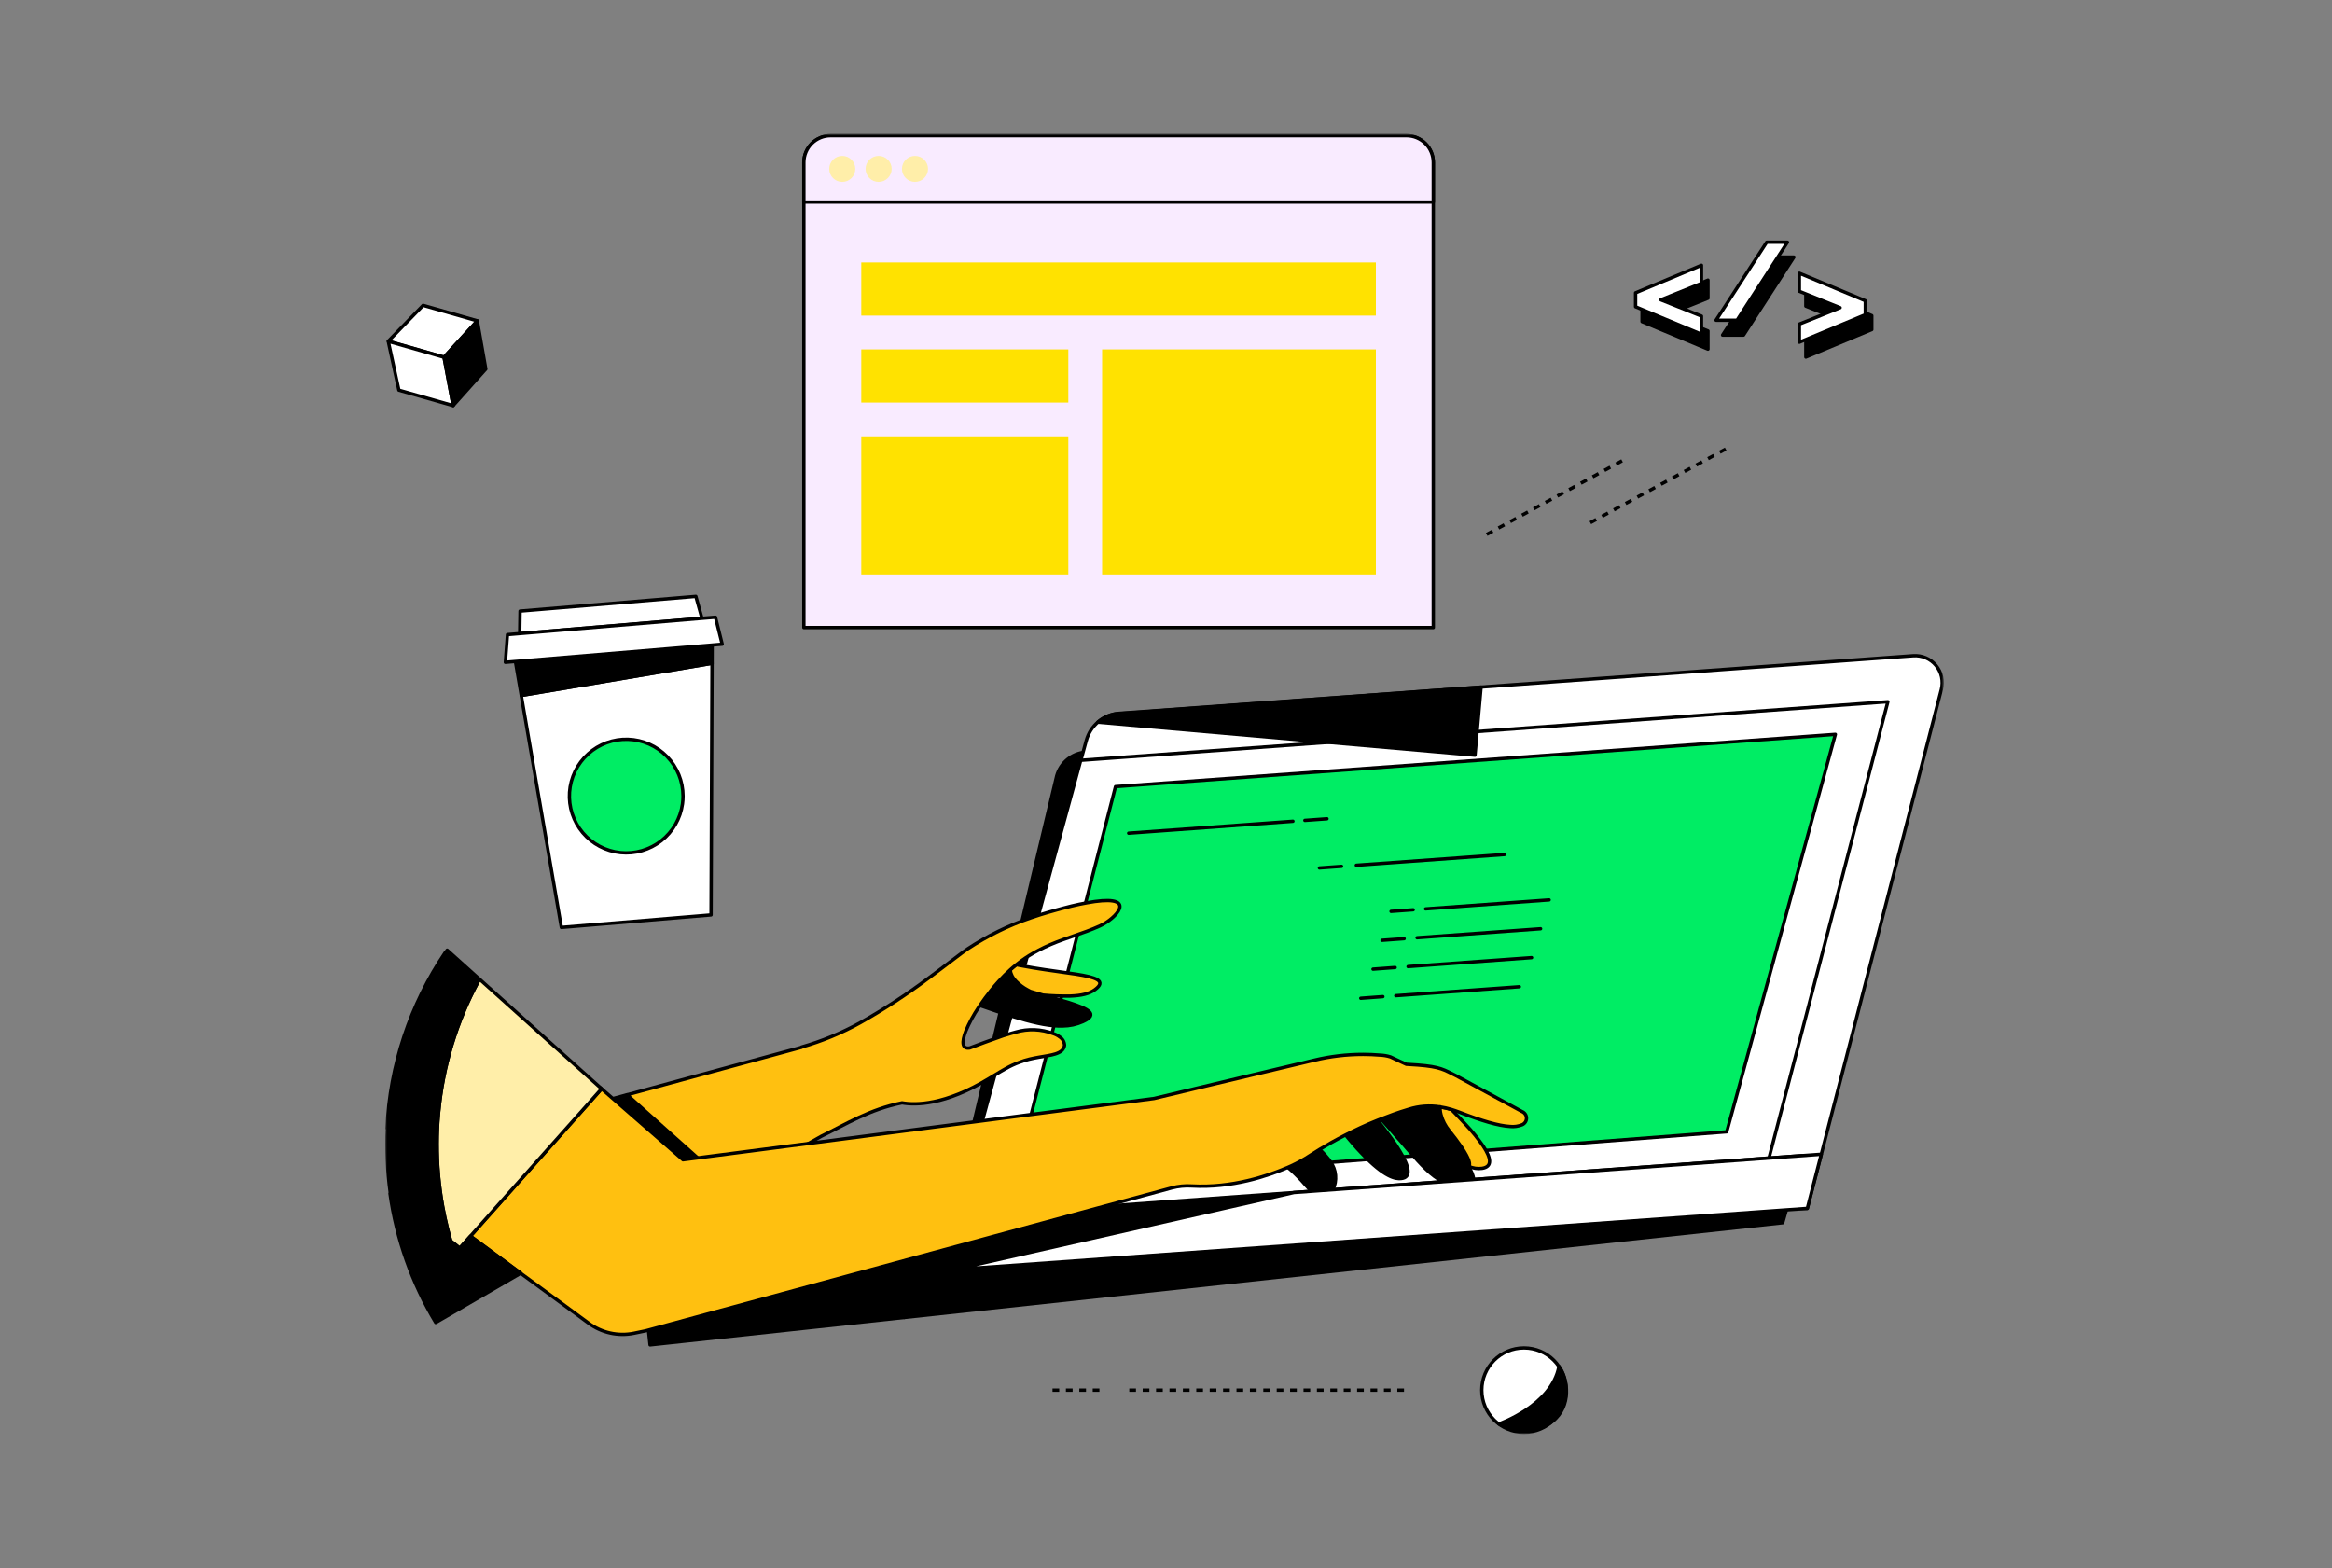 <svg width="696" height="468" viewBox="0 0 696 468" fill="none" xmlns="http://www.w3.org/2000/svg">
<rect x="0" y="0" width="696" height="468" fill="#808080" stroke="none"/>
<mask id="mask0_502_179" style="mask-type:luminance" maskUnits="userSpaceOnUse" x="115" y="40" width="466" height="388">
<path d="M580.161 40H115V428H580.161V40Z" fill="white"/>
</mask>
<g mask="url(#mask0_502_179)">
<path d="M247.897 40.499H419.794C421.911 40.499 423.94 41.34 425.437 42.836C426.933 44.333 427.774 46.362 427.774 48.478V187.311H239.918V48.478C239.918 46.362 240.759 44.333 242.255 42.836C243.752 41.34 245.781 40.499 247.897 40.499Z" fill="#F9EBFF" stroke="black" stroke-linecap="round" stroke-linejoin="round"/>
<path d="M247.897 40.499H419.794C421.911 40.499 423.94 41.34 425.437 42.836C426.933 44.333 427.774 46.362 427.774 48.478V60.318H239.918V48.478C239.918 46.362 240.759 44.333 242.255 42.836C243.752 41.34 245.781 40.499 247.897 40.499Z" fill="#F9EBFF" stroke="black" stroke-linecap="round" stroke-linejoin="round"/>
<path d="M318.844 104.284H257.054V120.153H318.844V104.284Z" fill="#FFE200"/>
<path d="M410.638 78.331H257.054V94.2H410.638V78.331Z" fill="#FFE200"/>
<path d="M318.844 130.228H257.054V171.451H318.844V130.228Z" fill="#FFE200"/>
<path d="M410.638 104.284H328.929V171.451H410.638V104.284Z" fill="#FFE200"/>
<path d="M283.935 363.157L526.858 345.712L527.856 345.642H527.956C528.015 344.296 528.035 342.939 528.035 341.573V341.224L563.404 209.453L323.193 224.584C321.24 224.904 319.43 225.811 318.004 227.185C316.579 228.558 315.605 230.334 315.214 232.274L283.935 363.157Z" fill="black" stroke="black" stroke-linecap="round" stroke-linejoin="round"/>
<path d="M324.201 221.034L285.431 363.048L539.406 360.674L579.403 205.803C579.727 204.561 579.75 203.26 579.47 202.008C579.191 200.756 578.617 199.588 577.795 198.603C576.974 197.617 575.93 196.841 574.749 196.339C573.568 195.838 572.284 195.625 571.005 195.719L334.095 212.885C331.805 213.05 329.623 213.924 327.85 215.383C326.078 216.843 324.802 218.818 324.201 221.034Z" fill="white" stroke="black" stroke-linecap="round" stroke-linejoin="round"/>
<path d="M322.555 226.928L285.431 363.047L524.056 360.654L563.444 209.443L322.555 226.928Z" fill="white" stroke="black" stroke-linecap="round" stroke-linejoin="round"/>
<path d="M532.055 364.942L194.016 401.398L193.527 396.92L329.367 360.055L329.377 360.045L537.82 344.914L532.055 364.942Z" fill="black" stroke="black" stroke-linecap="round" stroke-linejoin="round"/>
<path d="M547.774 219.178L515.358 337.802L302.197 354.21L332.928 234.778L547.774 219.178Z" fill="#00ED64" stroke="black" stroke-linecap="round" stroke-linejoin="round"/>
<path d="M115.888 101.831L126.281 91.139L142.459 95.757L132.535 106.589L115.888 101.831Z" fill="white" stroke="black" stroke-linecap="round" stroke-linejoin="round"/>
<path d="M115.878 101.87L119.05 116.443L135.238 121.061L132.525 106.628L115.878 101.87Z" fill="white" stroke="black" stroke-linecap="round" stroke-linejoin="round"/>
<path d="M144.992 110.149L142.459 95.756L132.524 106.628L135.237 121.061L144.992 110.149Z" fill="black" stroke="black" stroke-linecap="round" stroke-linejoin="round"/>
<path d="M336.858 248.672L385.882 245.111" stroke="black" stroke-linecap="round" stroke-linejoin="round"/>
<path d="M389.442 244.852L396.045 244.373" stroke="black" stroke-linecap="round" stroke-linejoin="round"/>
<path d="M393.791 259.055L400.394 258.576" stroke="black" stroke-linecap="round" stroke-linejoin="round"/>
<path d="M415.166 272.012L421.769 271.533" stroke="black" stroke-linecap="round" stroke-linejoin="round"/>
<path d="M412.483 280.64L419.076 280.161" stroke="black" stroke-linecap="round" stroke-linejoin="round"/>
<path d="M404.803 258.248L449.029 255.046" stroke="black" stroke-linecap="round" stroke-linejoin="round"/>
<path d="M425.479 271.264L462.344 268.591" stroke="black" stroke-linecap="round" stroke-linejoin="round"/>
<path d="M422.937 279.871L459.802 277.198" stroke="black" stroke-linecap="round" stroke-linejoin="round"/>
<path d="M409.79 289.257L416.393 288.769" stroke="black" stroke-linecap="round" stroke-linejoin="round"/>
<path d="M420.243 288.49L457.108 285.816" stroke="black" stroke-linecap="round" stroke-linejoin="round"/>
<path d="M406.13 297.945L412.733 297.456" stroke="black" stroke-linecap="round" stroke-linejoin="round"/>
<path d="M418.089 351.756C416.613 351.866 413.401 351.636 406.289 344.116L405.721 343.507L405.122 342.869C404.773 342.48 404.414 342.081 404.045 341.652L402.858 340.276C402.639 340.026 402.419 339.757 402.2 339.488L401.562 338.71C404.384 337.264 407.606 335.717 411.117 334.331C411.636 334.969 412.114 335.618 412.653 336.276C413.6 337.503 414.528 338.73 415.376 339.917C416.224 341.104 417.032 342.32 417.71 343.448C420.503 347.996 421.47 351.487 418.089 351.756Z" fill="black" stroke="black" stroke-linecap="round" stroke-linejoin="round"/>
<path d="M439.863 352.026H439.634L430.567 352.684C427.206 350.949 424.144 347.697 420.353 343.289C419.765 342.61 419.156 341.912 418.538 341.174L417.251 339.728C415.935 338.192 414.508 336.556 412.962 334.85L412.773 334.661C412.573 334.452 412.324 334.222 412.055 333.983C414.598 332.985 417.291 331.988 420.094 331.16L420.443 331.05C423.456 330.1 426.648 329.861 429.769 330.352C429.75 330.856 429.784 331.361 429.869 331.858C429.911 332.138 429.97 332.414 430.048 332.686C430.518 334.414 431.352 336.023 432.492 337.404C433.958 339.239 435.095 340.745 435.953 342.012C435.997 342.122 436.03 342.235 436.053 342.351H436.182C438.676 346.052 438.776 347.438 438.367 348.086L438.157 347.997C438.206 348.063 438.25 348.133 438.287 348.206C439.102 349.34 439.642 350.648 439.863 352.026Z" fill="black" stroke="black" stroke-linecap="round" stroke-linejoin="round"/>
<path d="M397.821 355.078L391.487 355.537C390.843 354.996 390.245 354.402 389.702 353.761C388.403 352.227 387.007 350.778 385.522 349.422C385.103 349.043 384.704 348.694 384.315 348.425L385.313 347.986C387.257 347.096 389.131 346.059 390.918 344.884C391.657 344.395 392.644 343.767 393.841 343.049C394.409 343.577 394.978 344.156 395.537 344.784C396.08 345.387 396.59 346.02 397.063 346.679C397.937 347.88 398.469 349.295 398.602 350.774C398.736 352.253 398.466 353.74 397.821 355.078Z" fill="black" stroke="black" stroke-linecap="round" stroke-linejoin="round"/>
<path d="M416.583 297.177L453.448 294.504" stroke="black" stroke-linecap="round" stroke-linejoin="round"/>
<path d="M442.336 348.704C440.998 348.883 439.637 348.683 438.407 348.126C438.815 347.477 438.716 346.131 436.222 342.39C436.152 342.276 436.076 342.166 435.993 342.061C435.135 340.795 433.998 339.288 432.532 337.453C431.391 336.072 430.558 334.464 430.088 332.735C430.01 332.464 429.95 332.187 429.908 331.907C429.824 331.41 429.79 330.906 429.809 330.401C430.959 330.576 432.096 330.833 433.21 331.169C434.676 332.646 436.122 334.162 437.479 335.648C439.375 337.657 441.116 339.808 442.686 342.081C445 345.562 445.528 348.225 442.336 348.704Z" fill="#FFC010" stroke="black" stroke-linecap="round" stroke-linejoin="round"/>
<path d="M322.555 226.928H322.545" stroke="black" stroke-linecap="round" stroke-linejoin="round"/>
<path d="M217.546 354.041L216.648 354.569L203.841 356.235L179.235 334.761L174.537 330.541L174.218 330.262L187.154 326.741L217.546 354.041Z" fill="black" stroke="black" stroke-linecap="round" stroke-linejoin="round"/>
<path d="M323.194 304.917C321.287 305.765 319.226 306.21 317.139 306.224C313.608 306.324 309.469 305.506 304.292 303.98C303.225 303.67 302.108 303.321 300.941 302.982C298.547 302.214 295.954 301.317 293.091 300.319C292.886 300.242 292.676 300.178 292.463 300.13C292.952 299.411 293.46 298.673 294.009 297.945C294.558 297.217 295.176 296.379 295.794 295.611C296.592 294.614 297.42 293.616 298.268 292.739C299.283 291.62 300.355 290.555 301.48 289.547C301.689 290.862 302.332 292.069 303.305 292.978C304.284 293.962 305.403 294.796 306.626 295.452L306.577 295.651L307.524 295.93C308.223 296.276 308.943 296.579 309.679 296.838H309.419L311.334 296.988C314.117 297.786 316.75 298.524 318.975 299.212C324.929 301.107 327.971 302.753 323.194 304.917Z" fill="black" stroke="black" stroke-linecap="round" stroke-linejoin="round"/>
<path d="M326.804 295.361C325.129 296.608 322.725 297.167 319.443 297.287C316.727 297.34 314.01 297.243 311.304 296.997C310.067 296.648 308.801 296.279 307.524 295.89C307.245 295.75 306.935 295.591 306.626 295.411C305.403 294.756 304.283 293.922 303.305 292.938C302.332 292.029 301.689 290.822 301.479 289.507C301.759 289.247 302.048 288.998 302.327 288.759C302.607 288.519 303.016 288.19 303.325 287.931L304.392 288.15C305.729 288.409 307.065 288.659 308.382 288.868C313.09 289.656 317.578 290.185 321.089 290.743C327.153 291.701 330.315 292.748 326.804 295.361Z" fill="#FFC010" stroke="black" stroke-linecap="round" stroke-linejoin="round"/>
<path d="M328.271 276.35C326.984 276.939 325.707 277.448 324.421 277.926C319.673 279.692 314.875 280.989 309.828 283.682C308.041 284.616 306.324 285.679 304.691 286.863C304.243 287.193 303.784 287.542 303.325 287.911C302.866 288.28 302.637 288.449 302.327 288.739C302.018 289.028 301.759 289.227 301.48 289.487C300.355 290.495 299.283 291.56 298.268 292.678C297.42 293.596 296.592 294.564 295.794 295.551C295.176 296.319 294.577 297.097 294.009 297.885C293.44 298.673 292.952 299.351 292.463 300.069L292.104 300.608C290.577 302.868 289.278 305.274 288.224 307.789C286.977 311.021 287.087 313.156 289.411 312.777C291.037 312.158 292.523 311.6 293.899 311.101C296.014 310.323 297.889 309.675 299.475 309.106C300.742 308.697 303.155 308.039 303.155 308.039C306.841 306.961 310.779 307.119 314.366 308.488C315.049 308.712 315.69 309.049 316.262 309.485C316.693 309.754 317.052 310.124 317.306 310.565C317.56 311.005 317.701 311.501 317.718 312.009C317.508 313.365 316.481 314.083 314.965 314.562C312.302 315.4 308.152 315.5 304.272 317.046C302.855 317.562 301.484 318.196 300.173 318.941C299.315 319.419 298.178 320.068 296.662 321.005L295.216 321.883C282 329.932 273.143 329.863 269.223 329.154C259.438 331.149 252.705 335.418 245.125 339.129L218.374 354.23L216.658 354.459L217.556 353.931L187.154 326.761L239.25 312.577L239.16 312.517C245.277 310.774 251.174 308.334 256.735 305.246C263.8 301.27 270.597 296.835 277.083 291.97C283.306 287.352 286.917 284.47 288.723 283.243C294.65 279.325 301.056 276.184 307.783 273.897L307.973 273.837C309.758 273.229 311.434 272.7 312.96 272.261C314.765 271.732 316.321 271.323 317.518 271.004C320.543 270.178 323.614 269.532 326.715 269.069C339.601 267.274 333.038 274.176 328.271 276.35Z" fill="#FFC010" stroke="black" stroke-linecap="round" stroke-linejoin="round"/>
<path d="M454.246 331.748L434.497 321.026C430.946 319.281 429.988 318.403 423.136 317.864C422.138 317.784 420.991 317.715 419.705 317.645L414.997 315.44C413.969 315.119 412.902 314.938 411.825 314.902C410.159 314.762 408.484 314.692 406.838 314.692C401.926 314.688 397.031 315.267 392.255 316.418C376.197 320.248 345.227 327.639 344.449 327.858L218.374 344.266L203.841 346.151L179.224 324.677L179.554 324.966L140.395 368.953L155.276 379.924L155.426 380.034L170.896 391.405L175.694 394.936C177.61 396.352 179.802 397.35 182.129 397.865C184.455 398.381 186.864 398.402 189.199 397.928L192.66 397.21L193.528 396.98L329.367 360.075L349.735 354.55C351.686 354.035 353.707 353.84 355.72 353.971C367.689 354.639 378.401 350.979 384.346 348.415L385.343 347.977C387.288 347.087 389.162 346.05 390.949 344.875C391.687 344.386 392.674 343.758 393.871 343.039C395.866 341.822 398.499 340.316 401.591 338.74C404.414 337.294 407.636 335.748 411.147 334.362L412.084 333.993C414.628 332.995 417.321 331.998 420.124 331.17L420.473 331.06C423.486 330.11 426.678 329.871 429.799 330.362C429.799 330.362 429.799 330.362 429.799 330.312C429.799 330.262 429.799 330.312 429.799 330.362C430.949 330.537 432.086 330.793 433.2 331.13C433.978 331.369 434.776 331.649 435.594 331.958C442.266 334.541 447.254 336.017 450.675 336.207C451.913 336.341 453.164 336.163 454.315 335.688C454.701 335.519 455.029 335.24 455.256 334.885C455.484 334.531 455.601 334.116 455.594 333.695C455.586 333.274 455.454 332.864 455.214 332.518C454.974 332.171 454.637 331.904 454.246 331.748Z" fill="#FFC010"/>
<path d="M429.799 330.362C426.678 329.871 423.486 330.11 420.473 331.06L420.124 331.17C417.321 331.998 414.628 332.995 412.084 333.993L411.147 334.362C407.636 335.748 404.414 337.294 401.591 338.74C398.499 340.316 395.866 341.822 393.871 343.039C392.674 343.758 391.687 344.386 390.949 344.875C389.162 346.05 387.288 347.087 385.343 347.977L384.346 348.415C378.401 350.979 367.689 354.639 355.72 353.971C353.707 353.84 351.686 354.035 349.735 354.55L329.367 360.075L193.528 396.98L192.66 397.21L189.199 397.928C186.864 398.402 184.455 398.381 182.129 397.865C179.802 397.35 177.61 396.352 175.694 394.936L170.896 391.405L155.426 380.034L155.276 379.924L140.395 368.953L179.554 324.966L179.224 324.677L203.841 346.151L218.374 344.266L344.449 327.858C345.227 327.639 376.197 320.248 392.255 316.418C397.031 315.267 401.926 314.688 406.838 314.692C408.484 314.692 410.159 314.762 411.825 314.902C412.902 314.938 413.969 315.119 414.997 315.44L419.705 317.645C420.991 317.715 422.138 317.784 423.136 317.864C429.988 318.403 430.946 319.281 434.497 321.026L454.246 331.748C454.637 331.904 454.974 332.171 455.214 332.518C455.454 332.864 455.586 333.274 455.594 333.695C455.601 334.116 455.484 334.531 455.256 334.885C455.029 335.24 454.701 335.519 454.315 335.688C453.164 336.163 451.913 336.341 450.675 336.207C447.254 336.017 442.266 334.541 435.594 331.958C434.776 331.649 433.978 331.369 433.2 331.13C432.086 330.793 430.949 330.537 429.799 330.362ZM429.799 330.362C429.799 330.362 429.799 330.362 429.799 330.312C429.799 330.262 429.799 330.312 429.799 330.362Z" stroke="black" stroke-linecap="round" stroke-linejoin="round"/>
<path d="M179.554 324.965L140.395 368.952L137.203 372.533L136.126 371.645L134.52 370.388C133.842 368.054 133.243 365.68 132.735 363.286C132.515 362.289 132.306 361.222 132.116 360.174C130.992 353.964 130.438 347.664 130.461 341.353C130.461 338.4 130.594 335.481 130.86 332.595L130.919 331.977C132.191 318.269 136.222 304.959 142.769 292.848L143.098 292.229L179.554 324.965Z" fill="#FFEEA9" stroke="black" stroke-linecap="round" stroke-linejoin="round"/>
<path d="M155.426 380.004L130.141 394.676L130.041 394.726C122.942 382.929 118.297 369.82 116.386 356.185L116.506 356.275C116.257 354.509 116.057 352.744 115.887 350.948C115.618 347.886 115.479 344.774 115.479 341.642V341.353C115.479 339.827 115.479 338.361 115.598 336.815H115.488C116.357 318.025 122.386 299.838 132.914 284.25L132.973 284.3L133.462 283.582L143.107 292.25L142.778 292.868C136.222 304.974 132.181 318.28 130.899 331.987L130.839 332.606C130.58 335.485 130.447 338.404 130.44 341.363C130.431 347.676 130.998 353.976 132.136 360.185C132.325 361.232 132.535 362.269 132.754 363.297C133.263 365.69 133.861 368.064 134.539 370.398L136.125 371.645L137.232 372.523L140.424 368.942L155.306 379.914L155.426 380.004Z" fill="black" stroke="black" stroke-linecap="round" stroke-linejoin="round"/>
<path d="M314.127 414.903H328.799" stroke="black" stroke-miterlimit="10" stroke-dasharray="2 2"/>
<path d="M337.038 414.903H420.932" stroke="black" stroke-miterlimit="10" stroke-dasharray="2 2"/>
<path d="M274.758 387.744L269.841 393.22" stroke="black" stroke-linecap="round" stroke-linejoin="round"/>
<path d="M155.106 189.106L155.216 182.383L207.681 177.994L209.506 184.547L155.106 189.106Z" fill="white" stroke="black" stroke-linecap="round" stroke-linejoin="round"/>
<path d="M212.508 197.973L155.575 207.568L167.544 276.799L212.219 273.069L212.508 197.973Z" fill="white" stroke="black" stroke-linecap="round" stroke-linejoin="round"/>
<path d="M212.539 192.178L212.519 197.973L155.576 207.568L153.771 197.095L212.539 192.178Z" fill="black" stroke="black" stroke-linecap="round" stroke-linejoin="round"/>
<path d="M215.541 192.278L212.539 192.527L212.459 192.537L153.82 197.435H153.79L150.828 197.684L151.457 189.415L155.107 189.106L209.507 184.548L213.537 184.219L215.541 192.278Z" fill="white" stroke="black" stroke-linecap="round" stroke-linejoin="round"/>
<path d="M203.851 237.581C203.853 238.365 203.8 239.148 203.691 239.925C203.09 244.279 200.821 248.229 197.363 250.943C193.906 253.656 189.53 254.921 185.157 254.471C180.785 254.02 176.759 251.89 173.927 248.528C171.095 245.167 169.679 240.837 169.978 236.452C170.276 232.067 172.266 227.969 175.527 225.022C178.789 222.076 183.067 220.51 187.46 220.657C191.852 220.803 196.017 222.65 199.075 225.807C202.133 228.964 203.845 233.185 203.851 237.581Z" fill="#00ED64" stroke="black" stroke-miterlimit="10"/>
<path d="M490.083 95.996L509.752 104.204V98.778L497.604 93.911L509.752 89.013V83.607L490.083 91.826V95.996Z" fill="black" stroke="black" stroke-linecap="round" stroke-linejoin="round"/>
<path d="M538.967 85.972V91.388L551.125 96.285L538.967 101.153V106.569L558.646 98.37V94.201L538.967 85.972Z" fill="black" stroke="black" stroke-linecap="round" stroke-linejoin="round"/>
<path d="M529.212 76.735L514.919 98.769L514.111 100.015H520.365L522.879 96.125L526.938 89.842L535.406 76.735H529.212Z" fill="black" stroke="black" stroke-linecap="round" stroke-linejoin="round"/>
<path d="M488.148 91.567L507.818 99.766V94.35L495.669 89.482L507.818 84.575V79.169L488.148 87.398V91.567Z" fill="white" stroke="black" stroke-linecap="round" stroke-linejoin="round"/>
<path d="M537.032 81.543V86.949L549.191 91.846L537.032 96.724V102.14L556.712 93.941V89.762L537.032 81.543Z" fill="white" stroke="black" stroke-linecap="round" stroke-linejoin="round"/>
<path d="M527.277 72.297L512.984 94.33L512.166 95.577H518.43L520.933 91.697L525.003 85.403L533.471 72.297H527.277Z" fill="white" stroke="black" stroke-linecap="round" stroke-linejoin="round"/>
<path d="M251.379 53.804C253.251 53.804 254.77 52.286 254.77 50.413C254.77 48.54 253.251 47.022 251.379 47.022C249.506 47.022 247.987 48.54 247.987 50.413C247.987 52.286 249.506 53.804 251.379 53.804Z" fill="#FFEEA9" stroke="#FFEEA9" stroke-miterlimit="10"/>
<path d="M262.23 53.804C264.103 53.804 265.621 52.286 265.621 50.413C265.621 48.54 264.103 47.022 262.23 47.022C260.357 47.022 258.839 48.54 258.839 50.413C258.839 52.286 260.357 53.804 262.23 53.804Z" fill="#FFEEA9" stroke="#FFEEA9" stroke-miterlimit="10"/>
<path d="M273.083 53.804C274.956 53.804 276.474 52.286 276.474 50.413C276.474 48.54 274.956 47.022 273.083 47.022C271.21 47.022 269.691 48.54 269.691 50.413C269.691 52.286 271.21 53.804 273.083 53.804Z" fill="#FFEEA9" stroke="#FFEEA9" stroke-miterlimit="10"/>
<path d="M474.643 156.011L515.697 133.658" stroke="black" stroke-miterlimit="10" stroke-dasharray="2 2"/>
<path d="M443.713 159.512L484.767 137.17" stroke="black" stroke-miterlimit="10" stroke-dasharray="2 2"/>
<path d="M543.575 344.495L539.406 360.653L284.792 378.916L386.191 355.926L543.575 344.495Z" fill="white" stroke="black" stroke-linecap="round" stroke-linejoin="round"/>
<path d="M332.898 213.054C330.95 213.395 329.13 214.257 327.632 215.547L440.222 225.402L442.037 205.074L333.108 213.054H332.898Z" fill="black" stroke="black" stroke-linecap="round" stroke-linejoin="round"/>
<path d="M454.844 427.502C461.801 427.502 467.441 421.862 467.441 414.904C467.441 407.947 461.801 402.307 454.844 402.307C447.886 402.307 442.246 407.947 442.246 414.904C442.246 421.862 447.886 427.502 454.844 427.502Z" fill="white" stroke="black" stroke-linecap="round" stroke-linejoin="round"/>
<path d="M447.323 424.998C447.323 424.998 463.142 419.522 465.277 407.812C468.03 411.433 469.167 419.782 463.282 424.27C457.397 428.759 451.602 427.312 447.323 424.998Z" fill="black" stroke="black" stroke-linecap="round" stroke-linejoin="round"/>
</g>
</svg>
